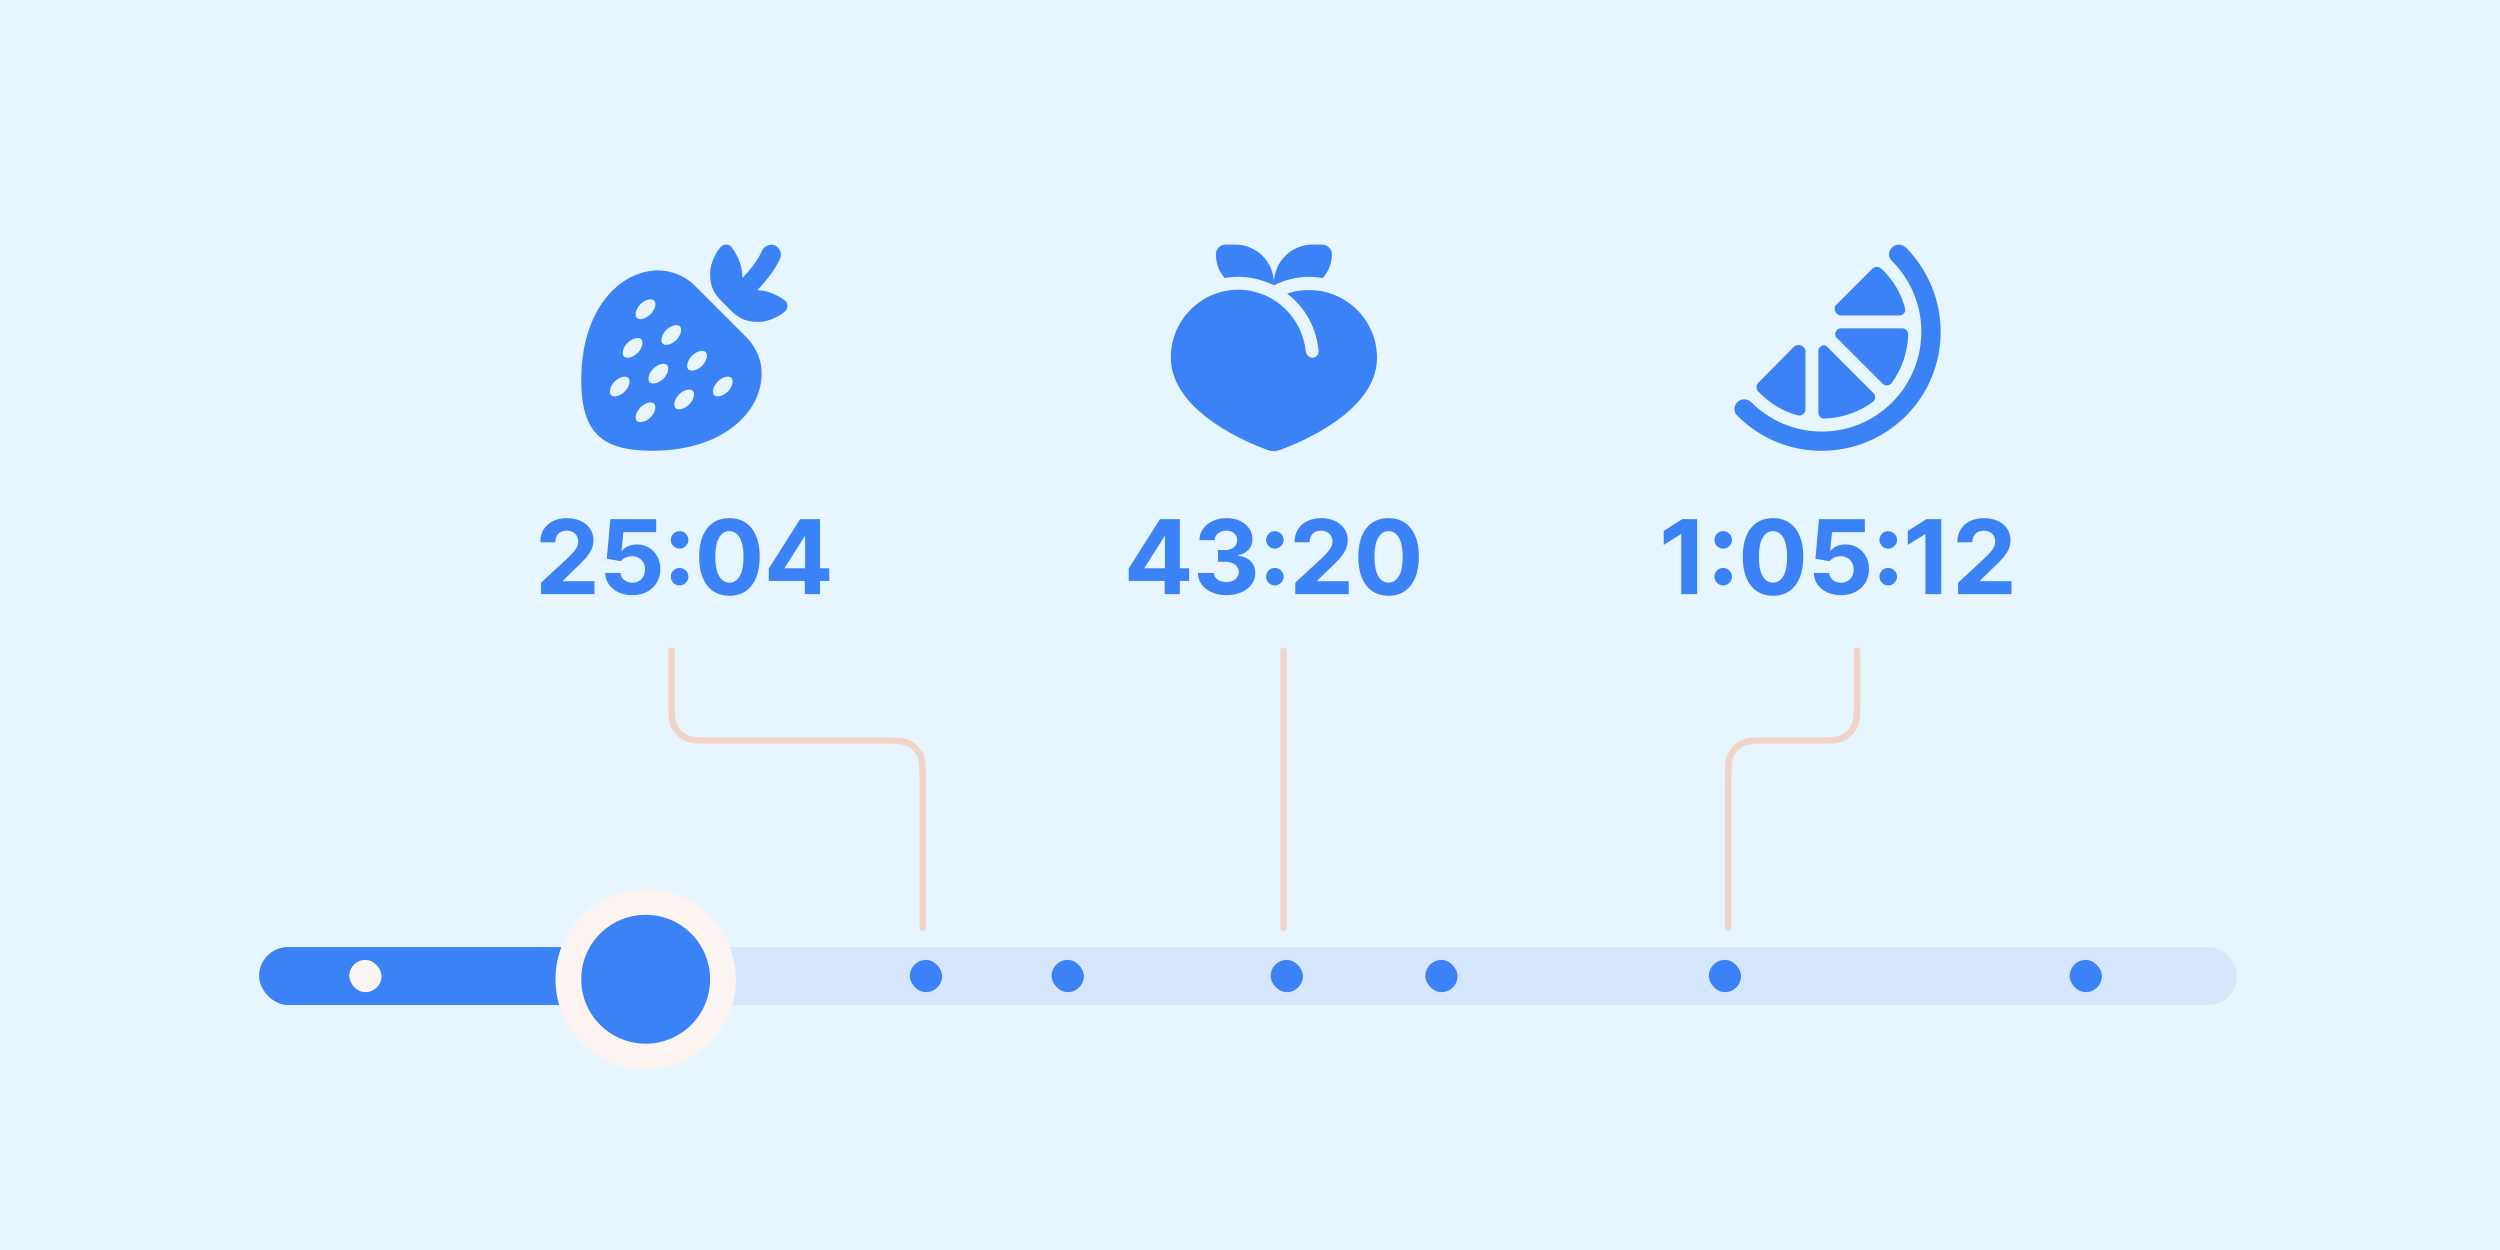 <svg width="400" height="200" viewBox="0 0 400 200" fill="none" xmlns="http://www.w3.org/2000/svg">
<rect width="400" height="200" fill="#E7F5FF"/>
<rect x="103.311" y="151.526" width="254.639" height="9.278" rx="4.639" fill="#d6e6fc"/>
<rect x="41.453" y="151.526" width="63.917" height="9.278" rx="4.639" fill="#3B82F6"/>
<circle cx="103.309" cy="156.68" r="12.371" fill="#3B82F6" stroke="#FCF4F0" stroke-width="4.124"/>
<rect x="145.578" y="153.588" width="5.155" height="5.155" rx="2.577" fill="#3B82F6"/>
<rect x="55.887" y="153.588" width="5.155" height="5.155" rx="2.577" fill="#FCF4F0"/>
<rect x="168.258" y="153.588" width="5.155" height="5.155" rx="2.577" fill="#3B82F6"/>
<rect x="203.311" y="153.588" width="5.155" height="5.155" rx="2.577" fill="#3B82F6"/>
<rect x="228.053" y="153.588" width="5.155" height="5.155" rx="2.577" fill="#3B82F6"/>
<rect x="273.412" y="153.588" width="5.155" height="5.155" rx="2.577" fill="#3B82F6"/>
<rect x="331.145" y="153.588" width="5.155" height="5.155" rx="2.577" fill="#3B82F6"/>
<path d="M123.993 39.263C124.766 39.65 125.153 40.551 124.831 41.325C123.929 43.322 122.447 45.126 121.158 46.415C123.284 46.479 124.895 47.575 125.604 48.09C125.861 48.283 125.99 48.606 125.99 48.928C125.99 49.25 125.861 49.572 125.604 49.83C124.895 50.41 123.22 51.505 121.351 51.505C118.774 51.505 117.743 50.539 116.197 48.928C114.586 47.381 113.619 46.35 113.619 43.773C113.619 41.905 114.715 40.229 115.294 39.521C115.552 39.263 115.81 39.134 116.197 39.134C116.519 39.134 116.841 39.263 117.034 39.521C117.614 40.294 118.774 42.033 118.774 44.289C118.774 44.353 118.774 44.417 118.774 44.482C118.774 44.417 118.838 44.353 118.903 44.353C120.063 43.129 121.287 41.647 121.931 40.1C122.318 39.327 123.22 38.941 123.993 39.263ZM93.001 60.783C93.001 49.443 99.186 43.258 105.372 43.258C107.434 43.322 109.56 44.095 111.171 45.706L119.418 53.954C121.029 55.564 121.867 57.691 121.867 59.753C121.867 65.938 115.681 72.124 104.341 72.124C96.093 72.124 93.001 69.031 93.001 60.783ZM104.083 50.281C104.856 49.508 105.05 48.477 104.663 48.09C104.276 47.704 103.246 47.897 102.472 48.67C101.699 49.443 101.506 50.474 101.892 50.861C102.279 51.247 103.31 51.054 104.083 50.281ZM108.787 52.214C108.4 51.827 107.369 52.021 106.596 52.794C105.823 53.567 105.63 54.598 106.016 54.984C106.403 55.371 107.434 55.178 108.207 54.405C108.98 53.631 109.173 52.6 108.787 52.214ZM106.725 58.4C106.338 58.013 105.307 58.206 104.534 58.979C103.761 59.753 103.568 60.783 103.954 61.17C104.341 61.557 105.372 61.363 106.145 60.59C106.918 59.817 107.111 58.786 106.725 58.4ZM104.663 64.585C104.276 64.198 103.246 64.392 102.472 65.165C101.699 65.938 101.506 66.969 101.892 67.356C102.279 67.742 103.31 67.549 104.083 66.776C104.856 66.003 105.05 64.972 104.663 64.585ZM110.269 64.714C111.042 63.941 111.235 62.91 110.849 62.523C110.462 62.137 109.431 62.33 108.658 63.103C107.885 63.876 107.691 64.907 108.078 65.294C108.465 65.68 109.496 65.487 110.269 64.714ZM112.331 58.528C113.104 57.755 113.297 56.724 112.91 56.338C112.524 55.951 111.493 56.144 110.72 56.917C109.947 57.691 109.753 58.722 110.14 59.108C110.526 59.495 111.557 59.301 112.331 58.528ZM117.034 60.461C116.648 60.075 115.617 60.268 114.843 61.041C114.07 61.814 113.877 62.845 114.264 63.232C114.65 63.619 115.681 63.425 116.454 62.652C117.227 61.879 117.421 60.848 117.034 60.461ZM102.601 54.276C102.215 53.889 101.184 54.083 100.41 54.856C99.637 55.629 99.444 56.66 99.831 57.046C100.217 57.433 101.248 57.24 102.021 56.467C102.794 55.693 102.988 54.662 102.601 54.276ZM99.959 62.652C100.733 61.879 100.926 60.848 100.539 60.461C100.153 60.075 99.122 60.268 98.349 61.041C97.575 61.814 97.382 62.845 97.769 63.232C98.155 63.619 99.186 63.425 99.959 62.652Z" fill="#3B82F6"/>
<path d="M86.564 95.062V93.234L90.834 89.28C91.197 88.929 91.501 88.613 91.747 88.331C91.997 88.05 92.187 87.775 92.316 87.505C92.445 87.232 92.509 86.937 92.509 86.621C92.509 86.27 92.429 85.967 92.269 85.713C92.109 85.455 91.89 85.258 91.613 85.121C91.335 84.981 91.021 84.911 90.67 84.911C90.302 84.911 89.982 84.985 89.709 85.133C89.436 85.282 89.225 85.494 89.076 85.772C88.928 86.049 88.854 86.379 88.854 86.762H86.446C86.446 85.977 86.624 85.295 86.979 84.717C87.335 84.139 87.833 83.692 88.473 83.376C89.114 83.06 89.852 82.901 90.687 82.901C91.546 82.901 92.294 83.054 92.931 83.358C93.571 83.659 94.069 84.077 94.424 84.612C94.78 85.147 94.957 85.76 94.957 86.451C94.957 86.904 94.868 87.351 94.688 87.793C94.512 88.234 94.198 88.724 93.745 89.263C93.292 89.798 92.653 90.44 91.829 91.19L90.078 92.906V92.988H95.115V95.062H86.564ZM101.17 95.226C100.342 95.226 99.604 95.073 98.956 94.769C98.311 94.464 97.8 94.044 97.421 93.51C97.042 92.975 96.845 92.361 96.829 91.67H99.29C99.317 92.135 99.512 92.512 99.875 92.801C100.238 93.09 100.67 93.234 101.17 93.234C101.568 93.234 101.92 93.146 102.224 92.971C102.533 92.791 102.773 92.543 102.945 92.227C103.12 91.906 103.208 91.539 103.208 91.126C103.208 90.704 103.118 90.333 102.939 90.013C102.763 89.692 102.519 89.442 102.207 89.263C101.894 89.083 101.537 88.991 101.135 88.987C100.783 88.987 100.442 89.06 100.11 89.204C99.782 89.349 99.526 89.546 99.342 89.796L97.087 89.392L97.655 83.066H104.989V85.139H99.746L99.436 88.144H99.506C99.717 87.847 100.035 87.601 100.461 87.406C100.887 87.211 101.363 87.113 101.89 87.113C102.613 87.113 103.257 87.283 103.823 87.623C104.389 87.962 104.837 88.429 105.165 89.023C105.493 89.612 105.655 90.292 105.651 91.061C105.655 91.869 105.467 92.588 105.088 93.217C104.714 93.841 104.188 94.334 103.513 94.693C102.841 95.048 102.06 95.226 101.17 95.226ZM108.737 93.668C108.35 93.668 108.018 93.531 107.741 93.258C107.468 92.984 107.331 92.652 107.331 92.262C107.331 91.879 107.468 91.551 107.741 91.278C108.018 91.004 108.35 90.868 108.737 90.868C109.112 90.868 109.44 91.004 109.721 91.278C110.002 91.551 110.143 91.879 110.143 92.262C110.143 92.52 110.076 92.756 109.943 92.971C109.815 93.181 109.645 93.351 109.434 93.48C109.223 93.605 108.991 93.668 108.737 93.668ZM108.737 87.781C108.35 87.781 108.018 87.644 107.741 87.371C107.468 87.097 107.331 86.766 107.331 86.375C107.331 85.992 107.468 85.666 107.741 85.397C108.018 85.124 108.35 84.987 108.737 84.987C109.112 84.987 109.44 85.124 109.721 85.397C110.002 85.666 110.143 85.992 110.143 86.375C110.143 86.637 110.076 86.875 109.943 87.09C109.815 87.3 109.645 87.468 109.434 87.593C109.223 87.718 108.991 87.781 108.737 87.781ZM116.707 95.325C115.699 95.322 114.832 95.073 114.106 94.581C113.383 94.089 112.827 93.377 112.436 92.443C112.05 91.51 111.858 90.387 111.862 89.075C111.862 87.767 112.056 86.652 112.442 85.731C112.833 84.809 113.389 84.108 114.112 83.628C114.838 83.144 115.703 82.901 116.707 82.901C117.71 82.901 118.573 83.144 119.296 83.628C120.022 84.112 120.58 84.815 120.971 85.737C121.361 86.654 121.555 87.767 121.551 89.075C121.551 90.391 121.355 91.516 120.965 92.449C120.578 93.383 120.024 94.095 119.301 94.587C118.579 95.079 117.714 95.325 116.707 95.325ZM116.707 93.222C117.394 93.222 117.942 92.877 118.352 92.186C118.763 91.495 118.966 90.458 118.962 89.075C118.962 88.165 118.868 87.408 118.681 86.803C118.497 86.197 118.235 85.742 117.896 85.438C117.56 85.133 117.163 84.981 116.707 84.981C116.023 84.981 115.476 85.323 115.066 86.006C114.656 86.689 114.449 87.713 114.446 89.075C114.446 89.997 114.537 90.766 114.721 91.383C114.908 91.996 115.172 92.457 115.512 92.766C115.851 93.07 116.25 93.222 116.707 93.222ZM123.013 92.953V90.956L128.021 83.066H129.743V85.83H128.724L125.567 90.827V90.921H132.684V92.953H123.013ZM128.771 95.062V92.344L128.818 91.459V83.066H131.196V95.062H128.771Z" fill="#3B82F6"/>
<path d="M209.496 44.289C207.434 44.289 205.501 44.804 203.825 45.642C202.086 44.804 200.153 44.289 198.155 44.289C197.382 44.289 196.673 44.353 195.965 44.482C195.063 43.516 194.547 42.162 194.547 40.68C194.547 39.843 195.191 39.134 196.093 39.134H197.64C201.055 39.134 203.825 41.905 203.825 45.32C203.825 41.905 206.596 39.134 210.011 39.134H211.557C212.395 39.134 213.104 39.843 213.104 40.68C213.104 42.162 212.524 43.516 211.622 44.482C210.913 44.353 210.204 44.289 209.496 44.289ZM198.155 46.35C199.251 46.35 200.346 46.544 201.377 46.866C205.436 48.155 208.465 51.827 208.916 56.209C208.98 56.724 209.431 57.24 210.011 57.24C210.526 57.24 211.042 56.724 210.977 56.209C210.655 52.407 208.787 49.121 205.952 46.995C206.016 46.93 206.016 46.93 206.081 46.93C207.176 46.544 208.271 46.415 209.496 46.415C215.423 46.415 220.32 51.247 220.32 57.24C220.32 66.003 207.434 71.028 204.792 71.995C204.47 72.124 204.148 72.188 203.825 72.188C203.439 72.188 203.117 72.124 202.794 71.995C200.153 71.028 187.331 66.003 187.331 57.175C187.331 51.247 192.163 46.35 198.155 46.35Z" fill="#3B82F6"/>
<path d="M180.591 92.953V90.956L185.599 83.066H187.321V85.83H186.302L183.145 90.827V90.921H190.262V92.953H180.591ZM186.349 95.062V92.344L186.396 91.459V83.066H188.774V95.062H186.349ZM196.221 95.226C195.346 95.226 194.567 95.075 193.884 94.775C193.204 94.47 192.668 94.052 192.273 93.521C191.883 92.986 191.681 92.369 191.67 91.67H194.224C194.239 91.963 194.335 92.221 194.511 92.443C194.69 92.662 194.929 92.832 195.225 92.953C195.522 93.074 195.856 93.135 196.227 93.135C196.614 93.135 196.955 93.066 197.252 92.93C197.549 92.793 197.781 92.604 197.949 92.361C198.117 92.119 198.201 91.84 198.201 91.524C198.201 91.204 198.111 90.921 197.931 90.674C197.756 90.424 197.502 90.229 197.17 90.089C196.842 89.948 196.451 89.878 195.999 89.878H194.88V88.015H195.999C196.381 88.015 196.719 87.949 197.012 87.816C197.309 87.683 197.539 87.5 197.703 87.265C197.867 87.027 197.949 86.75 197.949 86.434C197.949 86.133 197.877 85.869 197.732 85.643C197.592 85.412 197.393 85.233 197.135 85.104C196.881 84.975 196.584 84.911 196.245 84.911C195.901 84.911 195.587 84.973 195.301 85.098C195.016 85.219 194.788 85.393 194.616 85.619C194.444 85.846 194.353 86.111 194.341 86.416H191.91C191.922 85.725 192.119 85.116 192.502 84.588C192.884 84.061 193.4 83.649 194.048 83.353C194.7 83.052 195.436 82.901 196.256 82.901C197.084 82.901 197.808 83.052 198.429 83.353C199.05 83.653 199.533 84.059 199.876 84.571C200.224 85.079 200.396 85.649 200.392 86.281C200.396 86.953 200.187 87.513 199.765 87.962C199.347 88.412 198.802 88.697 198.131 88.818V88.911C199.013 89.025 199.685 89.331 200.146 89.831C200.61 90.327 200.841 90.948 200.837 91.694C200.841 92.377 200.644 92.984 200.245 93.515C199.851 94.046 199.306 94.464 198.611 94.769C197.916 95.073 197.119 95.226 196.221 95.226ZM203.977 93.668C203.59 93.668 203.258 93.531 202.981 93.258C202.708 92.984 202.571 92.652 202.571 92.262C202.571 91.879 202.708 91.551 202.981 91.278C203.258 91.004 203.59 90.868 203.977 90.868C204.352 90.868 204.68 91.004 204.961 91.278C205.242 91.551 205.383 91.879 205.383 92.262C205.383 92.52 205.316 92.756 205.184 92.971C205.055 93.181 204.885 93.351 204.674 93.48C204.463 93.605 204.231 93.668 203.977 93.668ZM203.977 87.781C203.59 87.781 203.258 87.644 202.981 87.371C202.708 87.097 202.571 86.766 202.571 86.375C202.571 85.992 202.708 85.666 202.981 85.397C203.258 85.124 203.59 84.987 203.977 84.987C204.352 84.987 204.68 85.124 204.961 85.397C205.242 85.666 205.383 85.992 205.383 86.375C205.383 86.637 205.316 86.875 205.184 87.09C205.055 87.3 204.885 87.468 204.674 87.593C204.463 87.718 204.231 87.781 203.977 87.781ZM207.243 95.062V93.234L211.513 89.28C211.876 88.929 212.181 88.613 212.427 88.331C212.677 88.05 212.866 87.775 212.995 87.505C213.124 87.232 213.189 86.937 213.189 86.621C213.189 86.27 213.108 85.967 212.948 85.713C212.788 85.455 212.57 85.258 212.292 85.121C212.015 84.981 211.701 84.911 211.349 84.911C210.982 84.911 210.662 84.985 210.389 85.133C210.115 85.282 209.904 85.494 209.756 85.772C209.608 86.049 209.533 86.379 209.533 86.762H207.126C207.126 85.977 207.304 85.295 207.659 84.717C208.014 84.139 208.512 83.692 209.153 83.376C209.793 83.06 210.531 82.901 211.367 82.901C212.226 82.901 212.974 83.054 213.61 83.358C214.251 83.659 214.749 84.077 215.104 84.612C215.459 85.147 215.637 85.76 215.637 86.451C215.637 86.904 215.547 87.351 215.368 87.793C215.192 88.234 214.877 88.724 214.424 89.263C213.971 89.798 213.333 90.44 212.509 91.19L210.758 92.906V92.988H215.795V95.062H207.243ZM222.172 95.325C221.164 95.322 220.297 95.073 219.571 94.581C218.848 94.089 218.292 93.377 217.901 92.443C217.515 91.51 217.324 90.387 217.327 89.075C217.327 87.767 217.521 86.652 217.907 85.731C218.298 84.809 218.854 84.108 219.577 83.628C220.303 83.144 221.168 82.901 222.172 82.901C223.175 82.901 224.038 83.144 224.761 83.628C225.487 84.112 226.045 84.815 226.436 85.737C226.826 86.654 227.02 87.767 227.016 89.075C227.016 90.391 226.821 91.516 226.43 92.449C226.043 93.383 225.489 94.095 224.766 94.587C224.044 95.079 223.179 95.325 222.172 95.325ZM222.172 93.222C222.859 93.222 223.408 92.877 223.818 92.186C224.228 91.495 224.431 90.458 224.427 89.075C224.427 88.165 224.333 87.408 224.146 86.803C223.962 86.197 223.7 85.742 223.361 85.438C223.025 85.133 222.628 84.981 222.172 84.981C221.488 84.981 220.942 85.323 220.531 86.006C220.121 86.689 219.914 87.713 219.911 89.075C219.911 89.997 220.002 90.766 220.186 91.383C220.373 91.996 220.637 92.457 220.977 92.766C221.316 93.07 221.715 93.222 222.172 93.222Z" fill="#3B82F6"/>
<path d="M280.178 64.327C286.364 70.577 296.48 70.642 302.73 64.392C308.98 58.142 308.98 48.026 302.73 41.776C302.085 41.196 302.085 40.229 302.73 39.585C303.31 39.005 304.276 39.005 304.921 39.585C312.33 47.059 312.395 59.108 304.921 66.582C297.446 73.992 285.397 73.992 277.988 66.518C277.343 65.938 277.343 64.972 277.988 64.327C278.567 63.747 279.534 63.747 280.178 64.327ZM287.652 66.454C285.397 65.874 283.335 64.65 281.596 62.91L281.338 62.652C280.951 62.266 280.951 61.621 281.338 61.234L287.073 55.436C287.395 55.178 287.846 55.113 288.232 55.307C288.555 55.436 288.877 55.822 288.877 56.209V65.487C288.877 66.131 288.232 66.647 287.652 66.454ZM293.645 49.83C293.451 49.508 293.516 48.992 293.838 48.734L299.573 43C299.959 42.613 300.603 42.613 300.99 43L301.312 43.258C303.052 44.997 304.212 47.059 304.792 49.314C304.985 49.894 304.534 50.474 303.89 50.474H294.547C294.16 50.474 293.838 50.217 293.645 49.83ZM293.709 53.116C293.838 52.794 294.096 52.536 294.482 52.536H304.341C304.921 52.536 305.372 52.987 305.307 53.567C305.243 56.273 304.341 58.979 302.665 61.299C302.279 61.75 301.634 61.814 301.183 61.363L293.838 54.018C293.58 53.825 293.58 53.438 293.709 53.116ZM291.454 55.371V55.307C291.776 55.178 292.163 55.242 292.356 55.5L299.701 62.845C300.152 63.232 300.152 63.941 299.637 64.327C297.317 66.003 294.611 66.905 291.905 66.969C291.325 67.034 290.939 66.518 290.939 66.003V56.08C290.939 55.758 291.132 55.5 291.454 55.371Z" fill="#3B82F6"/>
<path d="M271.545 83.066V95.062H269.009V85.473H268.939L266.192 87.195V84.946L269.161 83.066H271.545ZM275.714 93.668C275.327 93.668 274.995 93.531 274.718 93.258C274.445 92.984 274.308 92.652 274.308 92.262C274.308 91.879 274.445 91.551 274.718 91.278C274.995 91.004 275.327 90.868 275.714 90.868C276.089 90.868 276.417 91.004 276.698 91.278C276.979 91.551 277.119 91.879 277.119 92.262C277.119 92.52 277.053 92.756 276.92 92.971C276.791 93.181 276.622 93.351 276.411 93.48C276.2 93.605 275.967 93.668 275.714 93.668ZM275.714 87.781C275.327 87.781 274.995 87.644 274.718 87.371C274.445 87.097 274.308 86.766 274.308 86.375C274.308 85.992 274.445 85.666 274.718 85.397C274.995 85.124 275.327 84.987 275.714 84.987C276.089 84.987 276.417 85.124 276.698 85.397C276.979 85.666 277.119 85.992 277.119 86.375C277.119 86.637 277.053 86.875 276.92 87.09C276.791 87.3 276.622 87.468 276.411 87.593C276.2 87.718 275.967 87.781 275.714 87.781ZM283.683 95.325C282.676 95.322 281.809 95.073 281.083 94.581C280.36 94.089 279.804 93.377 279.413 92.443C279.027 91.51 278.835 90.387 278.839 89.075C278.839 87.767 279.032 86.652 279.419 85.731C279.81 84.809 280.366 84.108 281.088 83.628C281.815 83.144 282.68 82.901 283.683 82.901C284.687 82.901 285.55 83.144 286.272 83.628C286.999 84.112 287.557 84.815 287.948 85.737C288.338 86.654 288.531 87.767 288.528 89.075C288.528 90.391 288.332 91.516 287.942 92.449C287.555 93.383 287.001 94.095 286.278 94.587C285.556 95.079 284.691 95.325 283.683 95.325ZM283.683 93.222C284.371 93.222 284.919 92.877 285.329 92.186C285.739 91.495 285.942 90.458 285.939 89.075C285.939 88.165 285.845 87.408 285.657 86.803C285.474 86.197 285.212 85.742 284.872 85.438C284.537 85.133 284.14 84.981 283.683 84.981C283 84.981 282.453 85.323 282.043 86.006C281.633 86.689 281.426 87.713 281.422 89.075C281.422 89.997 281.514 90.766 281.698 91.383C281.885 91.996 282.149 92.457 282.488 92.766C282.828 93.07 283.226 93.222 283.683 93.222ZM294.553 95.226C293.725 95.226 292.987 95.073 292.338 94.769C291.694 94.464 291.183 94.044 290.804 93.51C290.425 92.975 290.228 92.361 290.212 91.67H292.672C292.7 92.135 292.895 92.512 293.258 92.801C293.621 93.09 294.053 93.234 294.553 93.234C294.951 93.234 295.302 93.146 295.607 92.971C295.915 92.791 296.156 92.543 296.327 92.227C296.503 91.906 296.591 91.539 296.591 91.126C296.591 90.704 296.501 90.333 296.322 90.013C296.146 89.692 295.902 89.442 295.589 89.263C295.277 89.083 294.92 88.991 294.517 88.987C294.166 88.987 293.824 89.06 293.492 89.204C293.164 89.349 292.909 89.546 292.725 89.796L290.47 89.392L291.038 83.066H298.372V85.139H293.129L292.819 88.144H292.889C293.1 87.847 293.418 87.601 293.844 87.406C294.269 87.211 294.746 87.113 295.273 87.113C295.995 87.113 296.64 87.283 297.206 87.623C297.772 87.962 298.219 88.429 298.547 89.023C298.875 89.612 299.037 90.292 299.034 91.061C299.037 91.869 298.85 92.588 298.471 93.217C298.096 93.841 297.571 94.334 296.896 94.693C296.224 95.048 295.443 95.226 294.553 95.226ZM302.12 93.668C301.733 93.668 301.401 93.531 301.124 93.258C300.85 92.984 300.714 92.652 300.714 92.262C300.714 91.879 300.85 91.551 301.124 91.278C301.401 91.004 301.733 90.868 302.12 90.868C302.494 90.868 302.822 91.004 303.104 91.278C303.385 91.551 303.525 91.879 303.525 92.262C303.525 92.52 303.459 92.756 303.326 92.971C303.197 93.181 303.028 93.351 302.817 93.48C302.606 93.605 302.373 93.668 302.12 93.668ZM302.12 87.781C301.733 87.781 301.401 87.644 301.124 87.371C300.85 87.097 300.714 86.766 300.714 86.375C300.714 85.992 300.85 85.666 301.124 85.397C301.401 85.124 301.733 84.987 302.12 84.987C302.494 84.987 302.822 85.124 303.104 85.397C303.385 85.666 303.525 85.992 303.525 86.375C303.525 86.637 303.459 86.875 303.326 87.09C303.197 87.3 303.028 87.468 302.817 87.593C302.606 87.718 302.373 87.781 302.12 87.781ZM310.605 83.066V95.062H308.068V85.473H307.998L305.251 87.195V84.946L308.221 83.066H310.605ZM313.291 95.062V93.234L317.561 89.28C317.924 88.929 318.229 88.613 318.475 88.331C318.725 88.05 318.914 87.775 319.043 87.505C319.172 87.232 319.236 86.937 319.236 86.621C319.236 86.27 319.156 85.967 318.996 85.713C318.836 85.455 318.617 85.258 318.34 85.121C318.063 84.981 317.749 84.911 317.397 84.911C317.03 84.911 316.71 84.985 316.436 85.133C316.163 85.282 315.952 85.494 315.804 85.772C315.655 86.049 315.581 86.379 315.581 86.762H313.174C313.174 85.977 313.352 85.295 313.707 84.717C314.062 84.139 314.56 83.692 315.201 83.376C315.841 83.06 316.579 82.901 317.415 82.901C318.274 82.901 319.022 83.054 319.658 83.358C320.299 83.659 320.796 84.077 321.152 84.612C321.507 85.147 321.685 85.76 321.685 86.451C321.685 86.904 321.595 87.351 321.415 87.793C321.24 88.234 320.925 88.724 320.472 89.263C320.019 89.798 319.381 90.44 318.557 91.19L316.806 92.906V92.988H321.843V95.062H313.291Z" fill="#3B82F6"/>
<path d="M107.434 104.103V111.882C107.434 114.192 107.434 115.347 107.883 116.229C108.278 117.005 108.909 117.635 109.685 118.031C110.567 118.48 111.722 118.48 114.032 118.48H141.042C143.351 118.48 144.506 118.48 145.388 118.93C146.164 119.325 146.795 119.956 147.19 120.732C147.64 121.614 147.64 122.769 147.64 125.078V148.433" stroke="#EFD4C7" stroke-width="1.031" stroke-linecap="round"/>
<path d="M297.125 104.103V111.882C297.125 114.192 297.125 115.347 296.676 116.229C296.28 117.005 295.649 117.635 294.873 118.031C293.991 118.48 292.837 118.48 290.527 118.48H283.104C280.795 118.48 279.64 118.48 278.758 118.93C277.982 119.325 277.351 119.956 276.956 120.732C276.506 121.614 276.506 122.769 276.506 125.078V148.433" stroke="#EFD4C7" stroke-width="1.031" stroke-linecap="round"/>
<path d="M205.371 104.103V148.433" stroke="#EFD4C7" stroke-width="1.031" stroke-linecap="round"/>
</svg>
